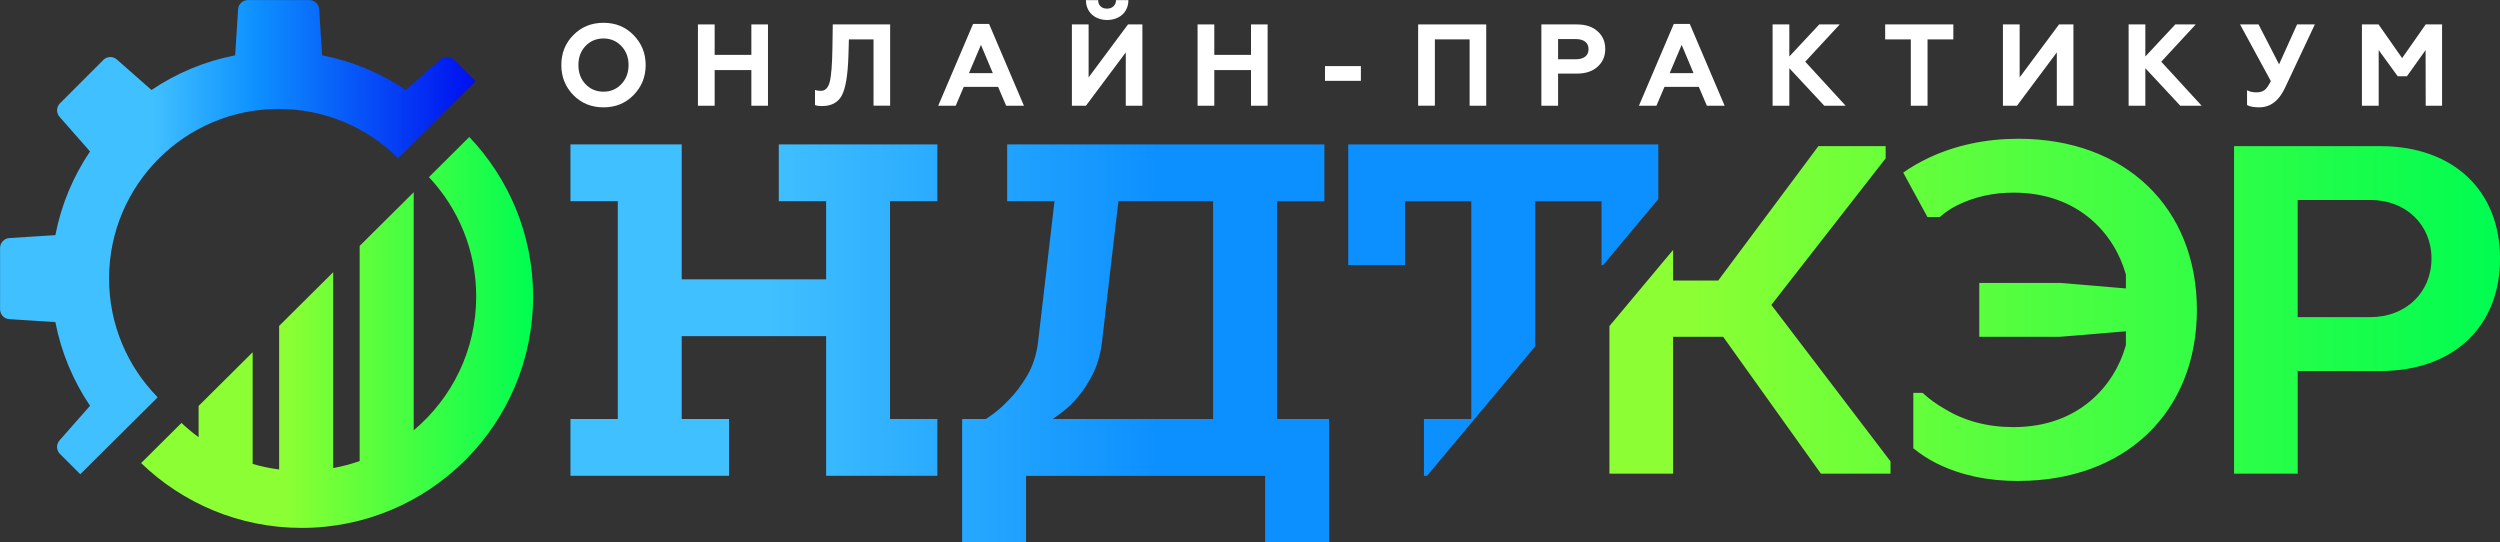 <?xml version="1.0" encoding="UTF-8"?><svg id="uuid-e4d3fd0e-8b32-40d9-b0b2-0b18fb2419e7" xmlns="http://www.w3.org/2000/svg" xmlns:xlink="http://www.w3.org/1999/xlink" viewBox="0 0 710.31 154.01"><rect x="0" y="0" width="710.31" height="154.01" fill="#333333" stroke="none"/><defs><style>.uuid-2c8eb9a7-c194-48ef-a46c-7c632d638749{fill:#fff;}.uuid-537cd643-5398-4f38-9c76-c8171117fc5a{fill:url(#uuid-43c6dc7f-4c3b-4164-aff6-a05669bf970c);}.uuid-a8e4770f-52f8-42f2-8da2-c064660e63e2{fill:url(#uuid-9abd4dd5-e30f-4857-b58b-33f67c2561e3);}.uuid-10888834-5cf1-41db-a45e-04c91ca4f95f{fill:url(#uuid-0ed10fc7-fc8e-4cb7-8e5c-98dee2b19db0);}.uuid-fe4b824d-e6aa-4669-a6ee-10fc2d84061b{fill:url(#uuid-dfcb9774-7430-4327-801e-6ee71a7d666f);}</style><linearGradient id="uuid-43c6dc7f-4c3b-4164-aff6-a05669bf970c" x1="162.07" y1="97.52" x2="471.16" y2="97.52" gradientUnits="userSpaceOnUse"><stop offset=".18" stop-color="#41c0ff"/><stop offset=".54" stop-color="#0d90ff"/></linearGradient><linearGradient id="uuid-0ed10fc7-fc8e-4cb7-8e5c-98dee2b19db0" x1="457.29" y1="88.05" x2="710.31" y2="88.05" gradientUnits="userSpaceOnUse"><stop offset=".09" stop-color="#8bff33"/><stop offset="1" stop-color="#00fd51"/></linearGradient><linearGradient id="uuid-dfcb9774-7430-4327-801e-6ee71a7d666f" x1="0" y1="67.38" x2="135.1" y2="67.38" gradientUnits="userSpaceOnUse"><stop offset=".32" stop-color="#41c0ff"/><stop offset=".54" stop-color="#0d90ff"/><stop offset="1" stop-color="#000eef"/></linearGradient><linearGradient id="uuid-9abd4dd5-e30f-4857-b58b-33f67c2561e3" x1="40.1" y1="94.46" x2="151.48" y2="94.46" gradientUnits="userSpaceOnUse"><stop offset=".37" stop-color="#8bff33"/><stop offset="1" stop-color="#00fd51"/></linearGradient></defs><g id="uuid-4b83604e-92c7-41c6-bd8b-82cb33bd61ad"><path class="uuid-537cd643-5398-4f38-9c76-c8171117fc5a" d="m362.84,119.04v-61.88h13.45v-16.14h-90.13v16.14h13.45l-4.71,40.36c-.45,3.39-1.47,6.47-3.03,9.15-1.56,2.68-3.27,4.95-5.04,6.73-1.98,2.16-4.16,4-6.48,5.49l-.25.16h-6.73v34.98h18.16v-18.83h67.93v18.83h18.16v-34.98h-14.8Zm-18.16,0h-45.53l2.46-1.81c1.71-1.26,3.3-2.77,4.73-4.52,1.43-1.7,2.81-3.82,4.1-6.32,1.29-2.5,2.18-5.49,2.62-8.88l4.71-40.36h26.9v61.88Zm59.9,16.14v-16.14h13.45v-61.88h-18.83v18.16h-16.14v-34.3h88.11v15.54l-15.68,18.76h-.46v-18.16h-18.83v41.25l-30.74,36.78h-.87Zm-169.86,0v-39.68h-41.03v23.54h13.45v16.14h-45.06v-16.14h13.45v-61.88h-13.45v-16.14h31.61v38.34h41.03v-22.2h-13.45v-16.14h45.06v16.14h-13.45v61.88h13.45v16.14h-31.61Z"/><path class="uuid-10888834-5cf1-41db-a45e-04c91ca4f95f" d="m573.49,136.66c-8.75,0-16.31-1.61-23.11-4.93-2.45-1.23-4.73-2.7-6.76-4.37v-15.73h2.65c1.83,1.72,4.02,3.3,6.36,4.6,5.53,3.39,12.09,5.12,19.47,5.12,18.62,0,28.66-11.89,31.84-23.02l.08-.28v-3.92l-18.9,1.57h-22.76v-15.32h22.93l18.73,1.57v-3.92l-.08-.28c-3.18-11.13-13.21-23.02-31.84-23.02-5.93,0-11.23,1.21-16.2,3.69-1.73.87-3.37,1.99-4.76,3.25h-3.5l-6.89-12.63c2.1-1.49,4.52-2.9,7.39-4.27,7.63-3.55,16.16-5.35,25.35-5.35,30.32,0,50.7,19.54,50.7,48.61s-20.37,48.61-50.7,48.61Zm102.79-95.14h-41.53v93.06h18.09v-29.16h23.45c20.68,0,34.03-12.54,34.03-31.95s-13.36-31.95-34.03-31.95Zm-2.78,48.59h-20.67v-33.29h20.67c10.05,0,17.34,7,17.34,16.64s-7.29,16.64-17.34,16.64Zm-156.13,44.47l-27.77-38.88h-14.23v38.88h-18.09v-41.94l18.09-21.64v8.7h12.82l28.46-38.18h19.11v3.47l-32.48,41.65,33.86,44.45v3.49h-19.78Z"/><path class="uuid-fe4b824d-e6aa-4669-a6ee-10fc2d84061b" d="m125.13,16.91l-9.83,8.66c-7.06-4.77-15.11-8.17-23.78-9.85l-.83-13.07c-.09-1.48-1.33-2.64-2.81-2.64h-17.42c-1.49,0-2.72,1.15-2.81,2.64l-.83,13.07c-8.67,1.68-16.72,5.08-23.78,9.85l-9.83-8.66c-1.12-.98-2.8-.93-3.85.12l-12.32,12.32c-1.05,1.05-1.1,2.74-.12,3.85l8.66,9.83c-4.77,7.06-8.17,15.11-9.85,23.78l-13.07.83c-1.48.09-2.64,1.33-2.64,2.81v17.42c0,1.49,1.15,2.72,2.64,2.81l13.07.83c1.68,8.67,5.08,16.72,9.85,23.78l-8.66,9.83c-.98,1.12-.93,2.8.12,3.85l5.77,5.77,21.99-21.86c-8.53-8.69-13.81-20.59-13.81-33.74,0-26.61,21.58-48.19,48.19-48.19,13.25,0,25.25,5.35,33.96,14.01l21.97-21.84-6.12-6.12c-1.05-1.05-2.74-1.1-3.85-.12Z"/><path class="uuid-a8e4770f-52f8-42f2-8da2-c064660e63e2" d="m133.34,38.92l-11.47,11.4c8.33,8.87,13.43,20.79,13.43,33.92,0,15.26-6.9,28.91-17.75,38.01V54.61l-15.36,15.26v61.13c-2.43.85-4.94,1.52-7.52,1.99v-55.65l-15.36,15.26v40.79c-2.57-.33-5.09-.86-7.52-1.57v-31.74l-15.36,15.26v8.88c-1.7-1.25-3.33-2.6-4.86-4.05l-11.48,11.4c11.83,11.4,27.9,18.42,45.62,18.42,36.32,0,65.76-29.44,65.76-65.76,0-17.57-6.91-33.53-18.14-45.32Z"/><path class="uuid-2c8eb9a7-c194-48ef-a46c-7c632d638749" d="m159.49,18.49c0-3.39,1.13-6.23,3.4-8.51,2.27-2.33,5.12-3.5,8.58-3.5s6.28,1.17,8.55,3.5c2.29,2.33,3.43,5.17,3.43,8.51s-1.14,6.16-3.43,8.51c-2.27,2.33-5.12,3.5-8.55,3.5s-6.31-1.17-8.58-3.5c-2.27-2.33-3.4-5.17-3.4-8.51Zm6.86,5.41c1.36,1.43,3.07,2.15,5.11,2.15s3.72-.71,5.08-2.15c1.36-1.43,2.05-3.23,2.05-5.41s-.68-3.98-2.05-5.41-3.06-2.15-5.08-2.15-3.75.72-5.11,2.15c-1.34,1.41-2.01,3.21-2.01,5.41s.67,4,2.01,5.41Z"/><path class="uuid-2c8eb9a7-c194-48ef-a46c-7c632d638749" d="m198.3,30.04V6.94h4.75v8.65h10.43V6.94h4.72v23.1h-4.72v-10.13h-10.43v10.13h-4.75Z"/><path class="uuid-2c8eb9a7-c194-48ef-a46c-7c632d638749" d="m231.56,29.84v-4.29c.48.18,1.04.26,1.68.26,1.23,0,2.07-.85,2.51-2.54.44-1.74.69-4.93.76-9.57l.1-6.77h16.3v23.1h-4.72V11.19h-7l-.13,4.69c-.18,5.43-.79,9.16-1.85,11.19-1.08,2.05-2.98,3.07-5.71,3.07-.84,0-1.48-.1-1.95-.3Z"/><path class="uuid-2c8eb9a7-c194-48ef-a46c-7c632d638749" d="m266.57,30.04l9.9-23.23h4.55l9.9,23.23h-5.05l-2.28-5.35h-9.77l-2.28,5.35h-4.98Zm8.75-9.27h6.76l-3.37-8.02-3.4,8.02Z"/><path class="uuid-2c8eb9a7-c194-48ef-a46c-7c632d638749" d="m304.55,30.04V6.94h4.75v15.05l11.19-15.05h4.09v23.1h-4.72v-15.15l-11.32,15.15h-3.99ZM312.01.04c0,.73.23,1.31.68,1.75.45.44,1.06.66,1.83.66s1.39-.22,1.85-.66c.46-.44.7-1.02.73-1.75h3.5c0,.86-.15,1.64-.46,2.34-.31.7-.73,1.3-1.27,1.78-.54.48-1.18.86-1.91,1.12-.74.26-1.53.4-2.39.4s-1.66-.13-2.39-.4c-.74-.26-1.38-.64-1.91-1.12-.54-.48-.96-1.08-1.27-1.78-.31-.7-.46-1.49-.46-2.34h3.5Z"/><path class="uuid-2c8eb9a7-c194-48ef-a46c-7c632d638749" d="m340.26,30.04V6.94h4.75v8.65h10.43V6.94h4.72v23.1h-4.72v-10.13h-10.43v10.13h-4.75Z"/><path class="uuid-2c8eb9a7-c194-48ef-a46c-7c632d638749" d="m376.46,22.97v-4.19h10.2v4.19h-10.2Z"/><path class="uuid-2c8eb9a7-c194-48ef-a46c-7c632d638749" d="m402.93,30.04V6.94h19.34v23.1h-4.72V11.19h-9.87v18.84h-4.75Z"/><path class="uuid-2c8eb9a7-c194-48ef-a46c-7c632d638749" d="m437.94,30.04V6.94h10.1c2.49,0,4.44.65,5.87,1.95,1.45,1.28,2.18,2.95,2.18,5.02s-.73,3.75-2.18,5.05c-1.43,1.3-3.39,1.95-5.87,1.95h-5.35v9.14h-4.75Zm4.75-13.2h5.02c1.14,0,2.04-.25,2.67-.74.64-.5.96-1.21.96-2.13s-.32-1.63-.96-2.13c-.64-.49-1.53-.74-2.67-.74h-5.02v5.74Z"/><path class="uuid-2c8eb9a7-c194-48ef-a46c-7c632d638749" d="m465.66,30.04l9.9-23.23h4.55l9.9,23.23h-5.05l-2.28-5.35h-9.77l-2.28,5.35h-4.98Zm8.75-9.27h6.76l-3.37-8.02-3.4,8.02Z"/><path class="uuid-2c8eb9a7-c194-48ef-a46c-7c632d638749" d="m503.64,30.04V6.94h4.75v9.11l8.51-9.11h5.81l-9.8,10.59,11.48,12.51h-6.07l-9.93-10.66v10.66h-4.75Z"/><path class="uuid-2c8eb9a7-c194-48ef-a46c-7c632d638749" d="m535.62,6.94h19.37v4.26h-7.33v18.84h-4.75V11.19h-7.29v-4.26Z"/><path class="uuid-2c8eb9a7-c194-48ef-a46c-7c632d638749" d="m569.08,30.04V6.94h4.75v15.05l11.19-15.05h4.09v23.1h-4.72v-15.15l-11.32,15.15h-3.99Z"/><path class="uuid-2c8eb9a7-c194-48ef-a46c-7c632d638749" d="m604.79,30.04V6.94h4.75v9.11l8.51-9.11h5.81l-9.8,10.59,11.48,12.51h-6.07l-9.93-10.66v10.66h-4.75Z"/><path class="uuid-2c8eb9a7-c194-48ef-a46c-7c632d638749" d="m641.94,30.5c-1.58,0-2.75-.22-3.5-.66v-4.19c.75.4,1.64.59,2.67.59.97,0,1.74-.22,2.31-.66.55-.42,1.14-1.26,1.78-2.54l-8.75-16.11h5.25l5.84,11.35,5.12-11.35h5.05l-8.51,18.08c-1.72,3.65-4.14,5.48-7.26,5.48Z"/><path class="uuid-2c8eb9a7-c194-48ef-a46c-7c632d638749" d="m671.08,30.04V6.94h4.72l6.7,9.57,6.7-9.57h4.65v23.1h-4.65l-.03-15.81-5.3,7.43h-2.63l-5.4-7.43v15.81h-4.75Z"/></g></svg>
